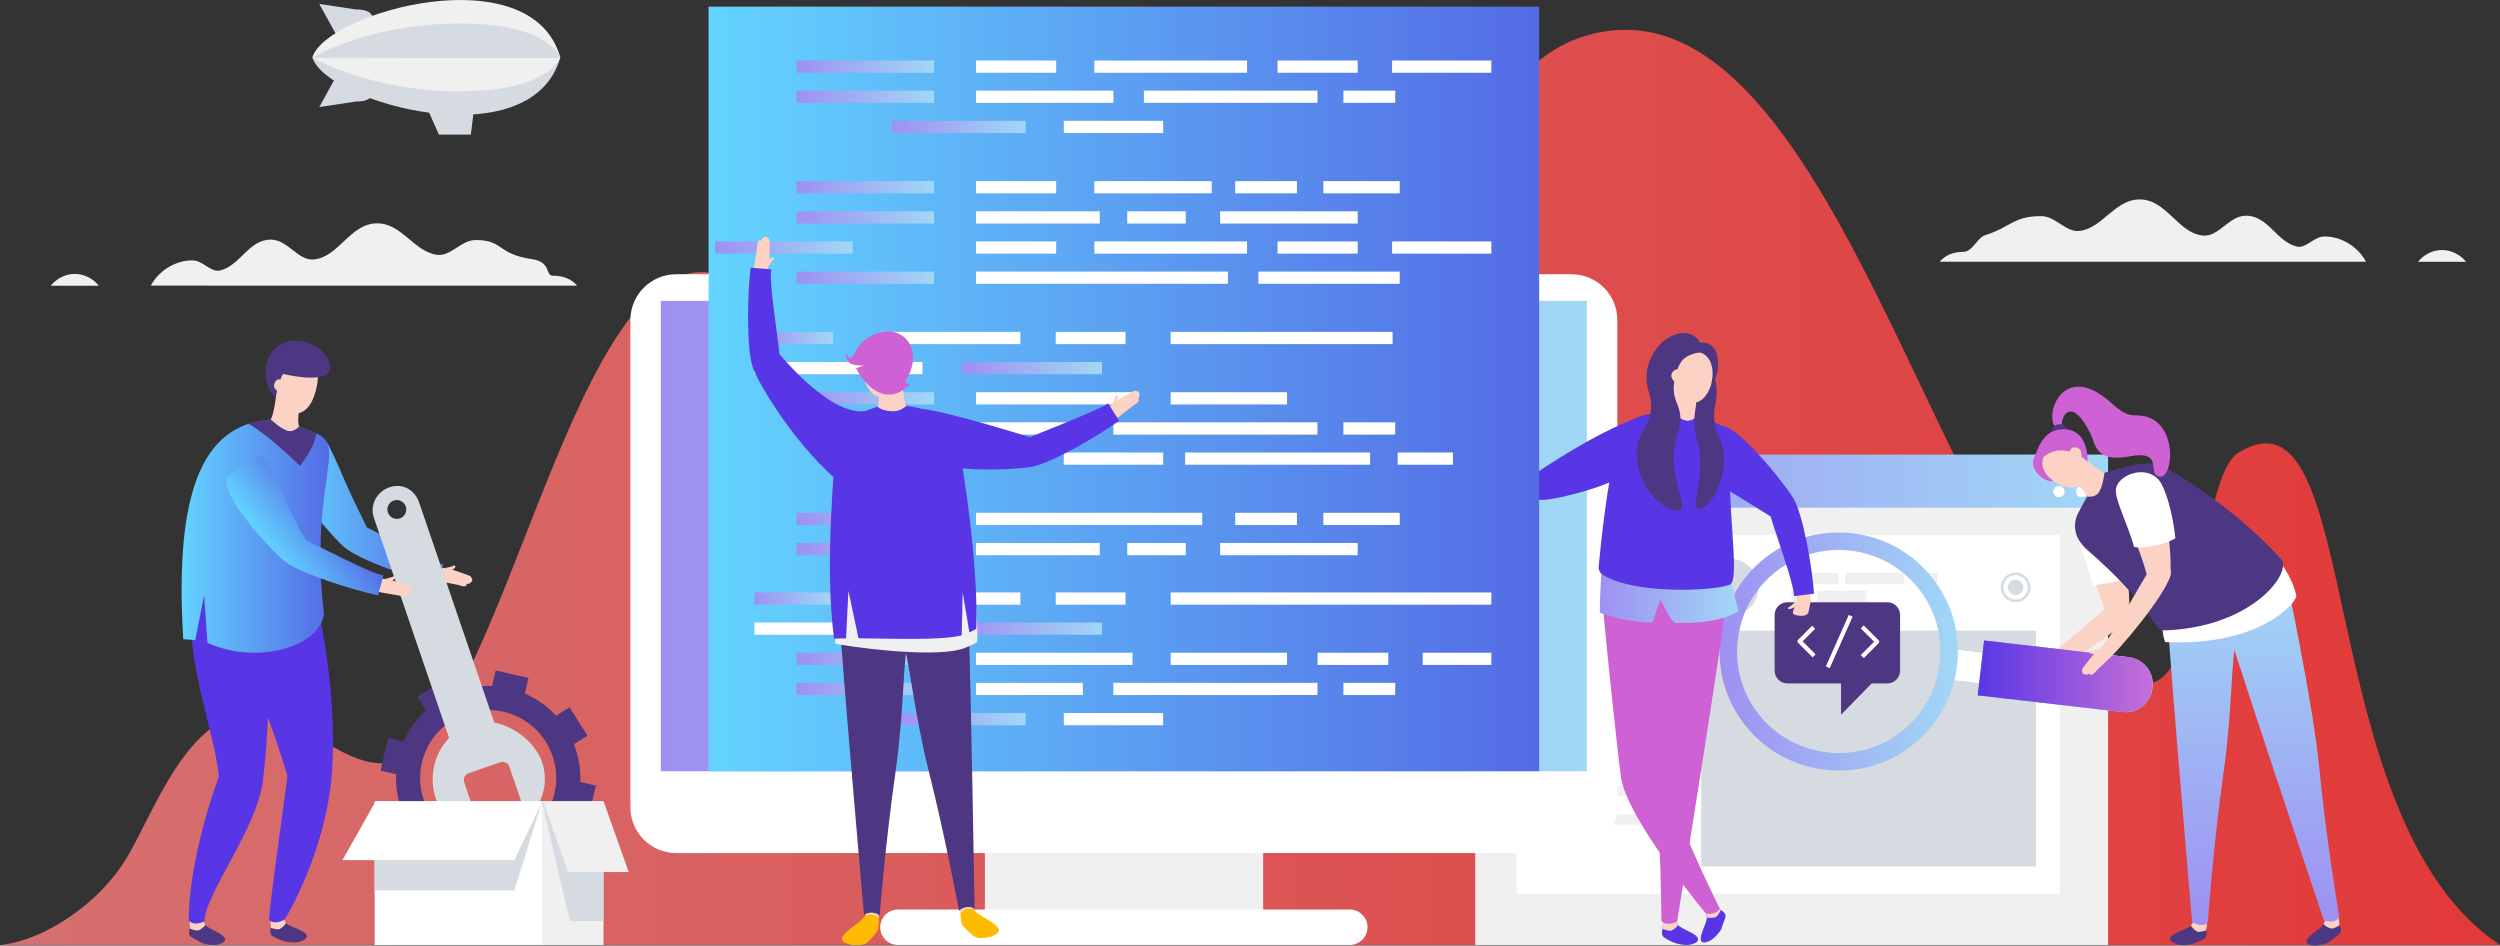 <?xml version="1.0" encoding="UTF-8"?>
<svg xmlns="http://www.w3.org/2000/svg" xmlns:xlink="http://www.w3.org/1999/xlink" viewBox="0 0 731.88 276.81">
  <rect x="0" y="0" width="731.88" height="276.81" fill="#333333" stroke="none"/>
  <defs>
    <style>
      .cls-1 {
        fill: url(#linear-gradient);
      }

      .cls-2 {
        fill: #f0f0f0;
      }

      .cls-3, .cls-4 {
        fill: #fff;
      }

      .cls-5, .cls-6 {
        fill: #fb0;
      }

      .cls-7 {
        fill: #fcd2c5;
      }

      .cls-8 {
        fill: #ce61d4;
      }

      .cls-9 {
        fill: #d5dbe0;
      }

      .cls-10 {
        fill: #5836e5;
      }

      .cls-11 {
        fill: #4d3782;
      }

      .cls-6 {
        mix-blend-mode: multiply;
      }

      .cls-12 {
        fill: url(#_Безымянный_градиент_12);
      }

      .cls-13 {
        fill: url(#_Безымянный_градиент_90);
      }

      .cls-14 {
        fill: url(#_Безымянный_градиент_4-7);
      }

      .cls-15 {
        fill: url(#_Безымянный_градиент_4-5);
      }

      .cls-16 {
        fill: url(#_Безымянный_градиент_4-6);
      }

      .cls-17 {
        fill: url(#_Безымянный_градиент_4-9);
      }

      .cls-18 {
        fill: url(#_Безымянный_градиент_4-2);
      }

      .cls-19 {
        fill: url(#_Безымянный_градиент_4-4);
      }

      .cls-20 {
        fill: url(#_Безымянный_градиент_4-3);
      }

      .cls-21 {
        fill: url(#_Безымянный_градиент_4-8);
      }

      .cls-22 {
        fill: url(#_Безымянный_градиент_90-4);
      }

      .cls-23 {
        fill: url(#_Безымянный_градиент_90-3);
      }

      .cls-24 {
        fill: url(#_Безымянный_градиент_90-2);
      }

      .cls-25 {
        fill: url(#_Безымянный_градиент_4-16);
      }

      .cls-26 {
        fill: url(#_Безымянный_градиент_4-19);
      }

      .cls-27 {
        fill: url(#_Безымянный_градиент_4-18);
      }

      .cls-28 {
        fill: url(#_Безымянный_градиент_4-17);
      }

      .cls-29 {
        fill: url(#_Безымянный_градиент_4-20);
      }

      .cls-30 {
        fill: url(#_Безымянный_градиент_4-23);
      }

      .cls-31 {
        fill: url(#_Безымянный_градиент_4-21);
      }

      .cls-32 {
        fill: url(#_Безымянный_градиент_4-24);
      }

      .cls-33 {
        fill: url(#_Безымянный_градиент_4-22);
      }

      .cls-34 {
        fill: url(#_Безымянный_градиент_4-15);
      }

      .cls-35 {
        fill: url(#_Безымянный_градиент_4-27);
      }

      .cls-36 {
        fill: url(#_Безымянный_градиент_4-25);
      }

      .cls-37 {
        fill: url(#_Безымянный_градиент_4-26);
      }

      .cls-38 {
        fill: url(#_Безымянный_градиент_4-11);
      }

      .cls-39 {
        fill: url(#_Безымянный_градиент_4-10);
      }

      .cls-40 {
        fill: url(#_Безымянный_градиент_4-12);
      }

      .cls-41 {
        fill: url(#_Безымянный_градиент_4-14);
      }

      .cls-42 {
        fill: url(#_Безымянный_градиент_4-13);
      }

      .cls-4 {
        fill-rule: evenodd;
      }

      .cls-43 {
        isolation: isolate;
      }

      .cls-44 {
        fill: url(#_Безымянный_градиент_4);
      }
    </style>
    <linearGradient id="linear-gradient" x1="0" y1="142.69" x2="731.88" y2="142.69" gradientUnits="userSpaceOnUse">
      <stop offset="0" stop-color="#d67070"/>
      <stop offset="1" stop-color="#e23939"/>
    </linearGradient>
    <linearGradient id="_Безымянный_градиент_90" data-name="Безымянный градиент 90" x1="84.59" y1="150.1" x2="129.83" y2="150.1" gradientUnits="userSpaceOnUse">
      <stop offset="0" stop-color="#63d4ff"/>
      <stop offset="1" stop-color="#546be5"/>
    </linearGradient>
    <linearGradient id="_Безымянный_градиент_90-2" data-name="Безымянный градиент 90" x1="53.16" y1="156.92" x2="96.36" y2="156.92" xlink:href="#_Безымянный_градиент_90"/>
    <linearGradient id="_Безымянный_градиент_4" data-name="Безымянный градиент 4" x1="431.88" y1="140.86" x2="617.14" y2="140.86" gradientUnits="userSpaceOnUse">
      <stop offset="0" stop-color="#9e90f2"/>
      <stop offset="1" stop-color="#a1d8f6"/>
    </linearGradient>
    <linearGradient id="_Безымянный_градиент_4-2" data-name="Безымянный градиент 4" x1="579" y1="198" x2="630.22" y2="198" xlink:href="#_Безымянный_градиент_4"/>
    <linearGradient id="_Безымянный_градиент_4-3" data-name="Безымянный градиент 4" x1="579" y1="198" x2="630.22" y2="198" xlink:href="#_Безымянный_градиент_4"/>
    <linearGradient id="_Безымянный_градиент_12" data-name="Безымянный градиент 12" x1="579" y1="198" x2="630.22" y2="198" gradientUnits="userSpaceOnUse">
      <stop offset="0" stop-color="#5937e5"/>
      <stop offset="1" stop-color="#c66fd7"/>
    </linearGradient>
    <linearGradient id="_Безымянный_градиент_4-4" data-name="Безымянный градиент 4" x1="503.41" y1="190.73" x2="573.16" y2="190.73" xlink:href="#_Безымянный_градиент_4"/>
    <linearGradient id="_Безымянный_градиент_4-5" data-name="Безымянный градиент 4" x1="193.45" y1="156.94" x2="464.58" y2="156.94" xlink:href="#_Безымянный_градиент_4"/>
    <linearGradient id="_Безымянный_градиент_4-6" data-name="Безымянный градиент 4" x1="468.35" y1="173.45" x2="508.96" y2="173.45" xlink:href="#_Безымянный_градиент_4"/>
    <linearGradient id="_Безымянный_градиент_90-3" data-name="Безымянный градиент 90" x1="207.43" y1="113.86" x2="450.59" y2="113.86" xlink:href="#_Безымянный_градиент_90"/>
    <linearGradient id="_Безымянный_градиент_4-7" data-name="Безымянный градиент 4" x1="233.21" y1="19.51" x2="273.44" y2="19.51" xlink:href="#_Безымянный_градиент_4"/>
    <linearGradient id="_Безымянный_градиент_4-8" data-name="Безымянный градиент 4" x1="233.21" y1="28.32" x2="273.44" y2="28.32" xlink:href="#_Безымянный_градиент_4"/>
    <linearGradient id="_Безымянный_градиент_4-9" data-name="Безымянный градиент 4" x1="261.13" y1="37.16" x2="300.26" y2="37.16" xlink:href="#_Безымянный_градиент_4"/>
    <linearGradient id="_Безымянный_градиент_4-10" data-name="Безымянный градиент 4" x1="233.21" y1="54.81" x2="273.44" y2="54.81" xlink:href="#_Безымянный_градиент_4"/>
    <linearGradient id="_Безымянный_градиент_4-11" data-name="Безымянный градиент 4" x1="233.21" y1="63.65" x2="273.44" y2="63.65" xlink:href="#_Безымянный_градиент_4"/>
    <linearGradient id="_Безымянный_градиент_4-12" data-name="Безымянный градиент 4" x1="209.38" y1="72.46" x2="249.6" y2="72.46" xlink:href="#_Безымянный_градиент_4"/>
    <linearGradient id="_Безымянный_градиент_4-13" data-name="Безымянный градиент 4" x1="233.21" y1="81.3" x2="273.44" y2="81.3" xlink:href="#_Безымянный_градиент_4"/>
    <linearGradient id="_Безымянный_градиент_4-14" data-name="Безымянный градиент 4" x1="220.86" y1="98.95" x2="243.88" y2="98.95" xlink:href="#_Безымянный_градиент_4"/>
    <linearGradient id="_Безымянный_градиент_4-15" data-name="Безымянный градиент 4" x1="233.21" y1="116.6" x2="273.44" y2="116.6" xlink:href="#_Безымянный_градиент_4"/>
    <linearGradient id="_Безымянный_градиент_4-16" data-name="Безымянный градиент 4" x1="233.21" y1="125.43" x2="273.44" y2="125.43" xlink:href="#_Безымянный_градиент_4"/>
    <linearGradient id="_Безымянный_градиент_4-17" data-name="Безымянный градиент 4" x1="261.13" y1="134.26" x2="300.26" y2="134.26" xlink:href="#_Безымянный_градиент_4"/>
    <linearGradient id="_Безымянный_градиент_4-18" data-name="Безымянный градиент 4" x1="281.59" y1="107.77" x2="322.61" y2="107.77" xlink:href="#_Безымянный_градиент_4"/>
    <linearGradient id="_Безымянный_градиент_4-19" data-name="Безымянный градиент 4" x1="233.21" y1="151.91" x2="273.44" y2="151.91" xlink:href="#_Безымянный_градиент_4"/>
    <linearGradient id="_Безымянный_градиент_4-20" data-name="Безымянный градиент 4" x1="233.21" y1="160.75" x2="273.44" y2="160.75" xlink:href="#_Безымянный_градиент_4"/>
    <linearGradient id="_Безымянный_градиент_4-21" data-name="Безымянный градиент 4" x1="220.86" y1="175.22" x2="243.88" y2="175.22" xlink:href="#_Безымянный_градиент_4"/>
    <linearGradient id="_Безымянный_градиент_4-22" data-name="Безымянный градиент 4" x1="233.21" y1="192.87" x2="273.44" y2="192.87" xlink:href="#_Безымянный_градиент_4"/>
    <linearGradient id="_Безымянный_градиент_4-23" data-name="Безымянный градиент 4" x1="233.21" y1="201.69" x2="273.44" y2="201.69" xlink:href="#_Безымянный_градиент_4"/>
    <linearGradient id="_Безымянный_градиент_4-24" data-name="Безымянный градиент 4" x1="261.13" y1="210.53" x2="300.26" y2="210.53" xlink:href="#_Безымянный_градиент_4"/>
    <linearGradient id="_Безымянный_градиент_4-25" data-name="Безымянный градиент 4" x1="281.59" y1="184.04" x2="322.61" y2="184.04" xlink:href="#_Безымянный_градиент_4"/>
    <linearGradient id="_Безымянный_градиент_90-4" data-name="Безымянный градиент 90" x1="80.38" y1="163.09" x2="98.13" y2="149.72" xlink:href="#_Безымянный_градиент_90"/>
    <linearGradient id="_Безымянный_градиент_4-26" data-name="Безымянный градиент 4" x1="666.62" y1="269.77" x2="666.62" y2="168.4" xlink:href="#_Безымянный_градиент_4"/>
    <linearGradient id="_Безымянный_градиент_4-27" data-name="Безымянный градиент 4" x1="644.23" y1="270.78" x2="644.23" y2="167.35" xlink:href="#_Безымянный_градиент_4"/>
  </defs>
  <g class="cls-43">
    <g id="Layer_2" data-name="Layer 2">
      <g id="layer_1" data-name="layer 1">
        <g>
          <path class="cls-1" d="m0,276.64c12.01-1,29.66-11.85,38.05-27.15,8.39-15.29,15.13-33.69,30.57-40.39,14.45-6.28,31.23,17.79,46.42,13.92,31.07-7.9,51.03-143.35,90.34-143.35s77.67,124.26,129.43,90.08c49.68-32.8,86.41-144.39,127.38-158.62,79-27.43,109.81,188.82,166.58,188.82,16.06,0,14.88-60.1,26.45-67.35,37.42-23.46,20.79,107.04,76.65,144.04H0Z"/>
          <g>
            <g>
              <path class="cls-7" d="m133.32,165.87c.14.36-1.26,1.27-1.64,1.29-.92-.23-.78-.77-1.68-.87.79-.03,1.62-.23,2.36-.51.4-.18.79-.48.95.08Z"/>
              <path class="cls-7" d="m129.33,166.2c.89.09,1.84.27,2.76.51,1.09.27,3.46,1.13,3.63,1.2.47.2,1.72.56,2.03.82.2.17.55.84.53,1.16-.02.42-.48.54-.48.54.08.54-1.3.47-1.25.6.2.53-.46.96-2.3.23-.11-.04-4.98-.93-6.51-1.34.18-.96,1.54-3.72,1.6-3.72Z"/>
              <path class="cls-7" d="m103.89,154.15c.34.01.65.08.89.17,4.47,1.71,19.91,10.89,24.84,11.92-.67,1.5-1.12,2.8-1.27,3.83-8.09-1.87-27.7-8.78-27.89-12.09-.18-3.03,1.93-3.89,3.43-3.83Z"/>
              <path class="cls-7" d="m94.92,130.33c2.51,3.64,7.31,17.08,10.83,23.08,4.32,7.36-2.35,7.75-4.38,5.94-5.34-4.75-17.74-20.33-15.56-23.35.94-1.31,8.65-6.33,9.11-5.67Z"/>
              <path class="cls-13" d="m129.83,165.26c-2.86-.6-20.59-9.98-22.45-10.87-.22-.48-4.54-9.2-6.52-13.81-1.96-4.58-4.02-9.36-5.33-11.26-.2-.3-.34-.03-.72-.04-1.68-.07-8.83,4.76-9.82,6.14-2.96,4.11,11.31,20.75,15.66,24.64,4.11,3.79,20.36,9.35,27.48,10.99l1.7-5.78Z"/>
            </g>
            <path class="cls-11" d="m79.4,270.29l3.12-1.73s.67,1,1.21,1.65c1.05,1.25,6.1,2.15,6.1,3.92,0,.89-1.88,1.7-3.41,1.76-1.53.06-2.79-.21-3.7-.51-.9-.29-2.97-1.14-3.29-1.69-.57-.96-.12-2.07-.12-2.07-.16-.99.09-1.33.09-1.33Z"/>
            <path class="cls-7" d="m83.74,270.21s-.63,1.09-1.81,1.74c-.67.37-2.61-.32-2.61-.32-.16-.99-.08-2.41-.08-2.41l4.19-.75s-.48.75.31,1.75Z"/>
            <path class="cls-10" d="m91.33,169.6c-2.49,1.09-13.4,2.2-20.91,1.71v19.61c1.46,1.15,10.02,23.38,13.71,36.2.12.42-5.35,38.12-5.35,42.15,1.53,1.68,4.56.03,4.6-.13,0,0,11.82-19.09,13.72-42.15,2.21-26.79-5.47-55.25-5.77-57.39Z"/>
            <path class="cls-11" d="m55.79,270.51l3.25-1.48s.59,1.05,1.08,1.74c.95,1.33,5.91,2.62,5.77,4.38-.07.89-2.01,1.54-3.54,1.48-1.53-.06-2.87-.25-3.64-.8-.97-.68-2.87-1.36-3.15-1.94-.49-1,.04-2.07.04-2.07-.08-1,.2-1.32.2-1.32Z"/>
            <path class="cls-7" d="m60.12,270.77s-.72,1.03-1.94,1.59c-.69.31-2.58-.53-2.58-.53-.09-1-.04-2.49-.04-2.49l4.14-.45s-.3.82.42,1.87Z"/>
            <path class="cls-10" d="m77.81,171.08c-2.54-3.29-11.87-6.94-18.37-4.19-9.33,17.77,3.02,43.75,4.63,60.5,0,0-8.81,23.08-8.81,42.07,1.39,1.8,4.54.39,4.6.23,0-7.71,15.42-27.21,17.12-41.19,3.26-26.74.97-55.25.84-57.42Z"/>
            <path class="cls-7" d="m80.85,113.86c.5.42,5.71,3.78,7.27,3.64-.04.43-1.38,4.88-.54,7.38-.58,2.24-6.85,1.84-8.33-2.11.79-1.05,1.77-6.81,1.6-8.92Z"/>
            <path class="cls-7" d="m87.02,106.72c2.85,0,5.56.83,6.01,3.56.16.98-.82,9.63-5.54,10.64-1.99.43-5.54-3.17-5.54-5.46,0,0,0-3.12,0-3.15,0-3.04,2.01-5.57,5.07-5.58Z"/>
            <path class="cls-24" d="m95.73,139.35c-.11,1.42-1.27,7.25-1.73,16.08-.09,1.81-.17,3.75-.18,5.8-.07,5.43.19,11.67,1.03,18.48-1.53,10.2-20.37,14.82-34.13,8.46l-.96-13.91-2.61,13.18c-.89-.17-2.78-.21-3.5-.31-2.53-41.15,5.11-58.42,19.13-63.07,1.57-.52,6.47-1.27,6.47-1.27,0,0,3.18,3.14,5.41,3.45,1.51.21,2.92-1.35,2.92-1.35,0,0,5.39,2.03,6.36,2.68,3.73,2.5,2.12,7.5,1.79,11.78Z"/>
            <path class="cls-11" d="m87.78,136.37s-8.97-8.89-15-12.32c0,0,1.44-.6,3.17-.83.79-.11,3.31-.44,3.31-.44,0,0,3.18,3.15,5.4,3.46,1.52.21,2.93-1.35,2.93-1.35,0,0,3.82,1.31,5.02,2.02-.62,4.48-4.82,9.47-4.82,9.47Z"/>
            <path class="cls-11" d="m96.68,107.66c.04,1.34-1.24,4.58-13.79,1.82-1.53,2.16-2.15,6.97-2.15,6.97-3.72-3.33-4.37-10.7,0-14.59,5.7-5.08,15.75-.27,15.95,5.79Z"/>
            <path class="cls-7" d="m81.5,111.06c.3-.04.87-.02,1.33.2-.1,1.07-.48,2.82-.67,3.68-.76-.09-1.82-1.09-1.93-1.83-.11-.78.48-1.94,1.26-2.05Z"/>
          </g>
          <g>
            <rect class="cls-2" x="431.88" y="144.31" width="185.26" height="132.33"/>
            <rect class="cls-44" x="431.88" y="133.08" width="185.26" height="15.54"/>
            <rect class="cls-3" x="471.01" y="129.64" width="105" height="159" transform="translate(732.65 -314.37) rotate(90)"/>
            <g>
              <rect class="cls-2" x="524.48" y="167.71" width="13.78" height="3.3"/>
              <rect class="cls-2" x="540.14" y="167.71" width="17.18" height="3.3"/>
              <rect class="cls-2" x="560.85" y="167.71" width="6.27" height="3.3"/>
              <rect class="cls-2" x="524.48" y="172.93" width="4.96" height="3.29"/>
              <rect class="cls-2" x="532" y="172.93" width="14.44" height="3.29"/>
            </g>
            <rect class="cls-2" x="451.42" y="196.49" width="29.28" height="2.99"/>
            <rect class="cls-2" x="451.42" y="163.6" width="29.28" height="26.86"/>
            <rect class="cls-2" x="451.42" y="204.87" width="29.28" height="2.98"/>
            <rect class="cls-2" x="451.42" y="213.25" width="29.28" height="2.98"/>
            <rect class="cls-2" x="451.42" y="221.63" width="29.28" height="2.99"/>
            <rect class="cls-2" x="451.42" y="230.01" width="29.28" height="2.98"/>
            <rect class="cls-2" x="451.42" y="238.38" width="29.28" height="2.99"/>
            <path class="cls-3" d="m611.05,143.92c0,.92-.74,1.66-1.66,1.66s-1.66-.74-1.66-1.66.74-1.66,1.66-1.66,1.66.74,1.66,1.66Z"/>
            <path class="cls-3" d="m604.42,143.92c0,.92-.74,1.66-1.66,1.66s-1.66-.74-1.66-1.66.74-1.66,1.66-1.66,1.66.74,1.66,1.66Z"/>
            <rect class="cls-3" x="456.09" y="166.87" width="19.93" height="3.36"/>
            <rect class="cls-3" x="456.09" y="172.46" width="19.93" height="3.36"/>
            <rect class="cls-3" x="456.09" y="178.04" width="19.93" height="3.36"/>
            <rect class="cls-3" x="456.09" y="183.63" width="19.93" height="3.36"/>
            <path class="cls-9" d="m514.8,171.96c0,4.62-3.75,8.36-8.36,8.36s-8.36-3.74-8.36-8.36,3.74-8.36,8.36-8.36,8.36,3.74,8.36,8.36Z"/>
            <g>
              <path class="cls-9" d="m592.33,171.96c0,1.25-1.01,2.26-2.26,2.26s-2.26-1.01-2.26-2.26,1.01-2.26,2.26-2.26,2.26,1.01,2.26,2.26Z"/>
              <path class="cls-9" d="m590.07,167.62c-2.4,0-4.34,1.94-4.34,4.34s1.94,4.34,4.34,4.34,4.34-1.95,4.34-4.34-1.94-4.34-4.34-4.34Zm0,7.91c-1.97,0-3.57-1.6-3.57-3.57s1.6-3.57,3.57-3.57,3.57,1.6,3.57,3.57-1.6,3.57-3.57,3.57Z"/>
            </g>
            <rect class="cls-9" x="512.51" y="170.14" width="69" height="98" transform="translate(766.15 -327.87) rotate(90)"/>
          </g>
          <g>
            <path class="cls-7" d="m593.76,194.18c.79.1,1.64.12,2.41-.02-.85.29-.6.78-1.44,1.21-.37.07-1.94-.52-1.88-.9.04-.59.48-.38.91-.29Z"/>
            <path class="cls-7" d="m591.13,197.57c.18-.31,1.08-.87,1.41-1.14.12-.09,1.78-1.33,2.58-1.78.67-.38,1.37-.72,2.05-.96.04,0,1.74,2.44,2.1,3.35-1.11.66-4.74,2.34-4.81,2.4-1.28,1.02-1.9.71-1.86.16,0-.13-1.06.17-1.12-.38,0,0-.38-.04-.5-.44-.09-.31.03-1.02.15-1.22Z"/>
            <path class="cls-7" d="m607.45,154.18c-.14-.79,8.87-2.66,10.46-2.39,3.67.62,5.83,20.41,5.38,27.54-.17,2.71-5.19,7.13-7.29-1.14-1.72-6.74-7.78-19.66-8.55-24.02Z"/>
            <path class="cls-3" d="m617.91,151.79c2.45.41,6.09,9.02,6.86,17.05-.87.31-3.6.93-4.49,1.17-2.19.57-5.33,1.15-7.58,1.35-1.74-6.57-4.71-14.11-5.25-17.18-.14-.79,8.87-2.66,10.46-2.39Z"/>
            <path class="cls-7" d="m618.16,176.93c.22-.14.5-.27.83-.36,1.45-.39,3.69-.02,4.18,2.98.54,3.27-17.08,14.33-24.56,17.92-.38-.97-1.1-2.14-2.08-3.46,4.59-2.09,17.64-14.44,21.62-17.09Z"/>
          </g>
          <g>
            <path class="cls-3" d="m570.35,198.85l1.01-8.72,23,2.65c2.38.28,4.09,2.43,3.82,4.82v.09c-.29,2.38-2.44,4.09-4.83,3.82l-23-2.66Z"/>
            <path class="cls-3" d="m570.35,198.85l1.01-8.72,23,2.65c2.38.28,4.09,2.43,3.82,4.82v.09c-.29,2.38-2.44,4.09-4.83,3.82l-23-2.66Z"/>
            <path class="cls-18" d="m579,203.55l1.85-16.04,42.29,4.88c4.39.51,7.53,4.47,7.02,8.86l-.02.16c-.51,4.38-4.47,7.53-8.86,7.02l-42.29-4.88Z"/>
            <path class="cls-3" d="m570.35,198.85l1.01-8.72,23,2.65c2.38.28,4.09,2.43,3.82,4.82v.09c-.29,2.38-2.44,4.09-4.83,3.82l-23-2.66Z"/>
            <path class="cls-20" d="m579,203.55l1.85-16.04,42.29,4.88c4.39.51,7.53,4.47,7.02,8.86l-.02.16c-.51,4.38-4.47,7.53-8.86,7.02l-42.29-4.88Z"/>
            <path class="cls-12" d="m579,203.55l1.85-16.04,42.29,4.88c4.39.51,7.53,4.47,7.02,8.86l-.02.16c-.51,4.38-4.47,7.53-8.86,7.02l-42.29-4.88Z"/>
            <path class="cls-19" d="m542.35,156.12c-8.24-.96-16.54,1.03-23.38,5.58-.78.53-1.57,1.08-2.31,1.68-7.31,5.78-11.93,14.11-13,23.38-1.07,9.25,1.5,18.35,7.28,25.61,6.12,7.76,15.04,12.24,24.32,13.07,7.67.69,15.58-1.12,22.37-5.64.78-.53,1.56-1.1,2.28-1.68,3.76-2.96,6.81-6.56,9.07-10.72.36-.67.71-1.37,1.02-2.06.9-1.96,1.6-4,2.13-6.1.35-1.48.63-2.98.81-4.49.17-1.47.25-2.94.22-4.39-.05-7.76-2.65-15.1-7.48-21.22-5.79-7.31-14.06-11.93-23.33-13.01Zm25.69,34.29c.02,1.24-.05,2.5-.19,3.75-.16,1.29-.39,2.57-.69,3.83-.45,1.8-1.06,3.54-1.82,5.21-.26.59-.56,1.19-.87,1.76-1.93,3.54-4.53,6.62-7.74,9.14-.62.5-1.29.98-1.95,1.43-5.79,3.85-12.54,5.4-19.08,4.81-7.92-.71-15.53-4.53-20.75-11.15-4.93-6.19-7.12-13.96-6.21-21.85.91-7.91,4.86-15.01,11.1-19.95.63-.51,1.31-.98,1.97-1.43,5.83-3.88,12.92-5.58,19.95-4.76,7.91.92,14.96,4.86,19.9,11.1,4.12,5.22,6.34,11.48,6.38,18.1Z"/>
          </g>
          <g>
            <path class="cls-11" d="m552.53,176.31h-29.28c-2.05,0-3.72,1.66-3.72,3.71v16.33c0,2.05,1.66,3.72,3.72,3.72h15.72v9.15l8.97-9.15h4.59c2.05,0,3.72-1.66,3.72-3.72v-16.33c0-2.05-1.66-3.71-3.72-3.71Z"/>
            <path class="cls-3" d="m530.64,192.44l-4.25-4.25c-.24-.24-.24-.64,0-.88l4.13-4.13.88.88-3.69,3.69,3.81,3.81-.88.88Z"/>
            <path class="cls-3" d="m545.62,192.65l-.88-.88,3.9-3.9-3.9-3.9.88-.88,4.34,4.34c.12.12.18.27.18.44s-.07.32-.18.44l-4.33,4.34Z"/>
            <rect class="cls-3" x="530.19" y="187.19" width="16.51" height="1.24" transform="translate(147.79 603.25) rotate(-65.99)"/>
          </g>
          <g>
            <polygon class="cls-9" points="123.95 29.2 128.49 39.41 137.83 39.41 139.1 29.2 123.95 29.2"/>
            <g>
              <path class="cls-9" d="m93.47,1.15l7,12.71,8.86-2.9c.01-.12.01-4.66.01-4.66,0-2.89-2.34-3.54-5.23-3.54l-10.64-1.61Z"/>
              <path class="cls-9" d="m93.47,31.34l7-12.71,8.86,2.9c.01.12.01,4.66.01,4.66,0,2.89-2.34,3.54-5.23,3.54l-10.64,1.61Z"/>
            </g>
            <path class="cls-2" d="m91.44,16.81s72.46-.14,72.59,0c-8.51-30.01-68.56-13.29-72.59,0Z"/>
            <path class="cls-9" d="m91.44,16.81s72.46.14,72.59,0c-8.51,30.01-68.56,13.29-72.59,0Z"/>
            <path class="cls-9" d="m134.57,6.88c26.23,0,29.34,9.78,29.46,9.92h-72.59c.26-.1,16.84-9.92,43.12-9.92Z"/>
            <path class="cls-2" d="m134.57,26.73c26.23,0,29.34-9.78,29.46-9.92h-72.59c.26.1,16.84,9.92,43.12,9.92Z"/>
            <polygon class="cls-9" points="164.03 16.8 164.03 16.81 164.03 16.81 164.03 16.8"/>
          </g>
          <g>
            <path class="cls-2" d="m714.9,73.19c-2.86,0-5.4,1.45-7.03,3.45h14.07c-1.63-2-4.17-3.45-7.03-3.45Z"/>
            <path class="cls-2" d="m680.4,69.24c-3,0-5.29,3.58-8,2.94-5.93-1.39-8.37-9.03-14.88-9.03-5.02,0-7.93,6.24-12.57,5.81-7.34-.67-10.65-10.58-18.56-10.58-7.31,0-10.9,8.48-17.66,9.23-3.98.44-6.89-4.34-11.21-4.34-8.15,0-8.87,3.24-16.38,5.58-2.16.67-3.8,4.87-6.24,4.87-2.86,0-5.4.9-7.03,2.9h124.78c-2.09-4-6.78-7.4-12.24-7.4Z"/>
          </g>
          <g>
            <path class="cls-2" d="m21.9,80.19c2.86,0,5.4,1.45,7.03,3.45h-14.07c1.63-2,4.17-3.45,7.03-3.45Z"/>
            <path class="cls-2" d="m56.4,76.24c3,0,5.29,3.58,8,2.94,5.93-1.39,8.37-9.03,14.88-9.03,5.02,0,7.93,6.24,12.57,5.81,7.34-.67,10.65-10.58,18.56-10.58,7.31,0,10.9,8.48,17.66,9.23,3.98.44,6.89-4.34,11.21-4.34,8.15,0,6.24,4.12,16.38,5.58,5.93.85,3.8,4.87,6.24,4.87,2.86,0,5.4.9,7.03,2.9H44.16c2.09-4,6.78-7.4,12.24-7.4Z"/>
          </g>
          <g>
            <rect class="cls-2" x="288.33" y="237.89" width="81.46" height="28.58"/>
            <path class="cls-3" d="m197.96,80.28h262.11c7.4,0,13.41,6.01,13.41,13.41v142.64c0,7.4-6.01,13.41-13.41,13.41H197.96c-7.4,0-13.41-6.01-13.41-13.41V93.69c0-7.4,6.01-13.41,13.41-13.41Z"/>
            <rect class="cls-15" x="193.45" y="88.1" width="271.13" height="137.69"/>
            <path class="cls-4" d="m395.16,266.27h-132.29c-2.85,0-5.18,2.33-5.18,5.18s2.33,5.18,5.18,5.18h132.29c2.85,0,5.18-2.33,5.18-5.18s-2.33-5.18-5.18-5.18Z"/>
          </g>
          <g>
            <g>
              <path class="cls-7" d="m523.54,178.29c.24.3,2.27-.65,2.47-.97.27-.91.26-1.18.11-1.88-.43.66-1.04,1.25-1.64,1.77-.57.49-1.35.65-.95,1.08Z"/>
              <path class="cls-7" d="m526.07,175.45c-.55,2.35-1.28,3.16-1.17,4.2.04.42,4.09,1.42,4.55-.5.03-.12.26-1.4.58-2.87-.89-.41-3.93-.87-3.96-.83Z"/>
              <path class="cls-7" d="m496.91,135.8c3.13,3.12,15.51,10.22,20.79,14.76,6.47,5.56,8.04-.94,6.62-3.25-3.73-6.1-16.85-21.07-20.22-19.46-1.46.7-7.76,7.39-7.2,7.96Z"/>
              <path class="cls-7" d="m518.76,148.86c-.05.34-.04.65,0,.91.88,4.7,7.18,21.52,7.32,26.57,1.6-.39,2.91-.09,3.95-.06.37-2.72-3.68-29.33-6.9-30.11-2.95-.71-4.17,1.21-4.37,2.69Z"/>
              <path class="cls-10" d="m531.06,173.79c-.45-7.1-3.21-23.6-6.2-28.17-3.04-4.79-17.51-23.02-21.94-20.83-1.48.74-8.31,11.2-8.05,11.44,1.62,1.56,23.05,14.68,23.48,14.97.57,1.93,1.42,4.49,2.33,7.2,1.97,5.91,4.43,13.26,4.55,16.11l5.83-.71Z"/>
            </g>
            <path class="cls-7" d="m497.6,211.67c-.18,1.16-7.12,59.17-7.12,59.17-1.5,1.08-3.75.7-3.79.59,0,0-1.47-59.74-1.1-62.41,1.46,1.28,10.99,3.54,12.01,2.65Z"/>
            <path class="cls-10" d="m486.95,270.61l3.22-1.53s.6,1.04,1.11,1.72c.97,1.31,5.95,2.53,5.84,4.3-.06.89-1.98,1.57-3.52,1.54-1.53-.04-2.77-.39-3.66-.74-.88-.35-2.89-1.32-3.18-1.89-.51-.99.01-2.07.01-2.07-.1-1,.18-1.32.18-1.32Z"/>
            <g>
              <path class="cls-10" d="m502.74,265.56l-3.42,1.03s.25,1.18.34,2.02c.16,1.62-2.71,5.87-1.44,7.1.64.62,2.53-.17,3.64-1.22,1.11-1.06,1.99-2.08,2.21-3,.28-1.15,1.25-2.92,1.09-3.54-.29-1.08-1.4-1.53-1.4-1.53-.59-.8-1.02-.86-1.02-.86Z"/>
              <path class="cls-7" d="m499.66,268.61s1.22.3,2.51-.09c.73-.22,1.59-2.1,1.59-2.1-.59-.8-1.03-1.32-1.03-1.32l-3.61,1.43s.38.81.54,2.08Z"/>
              <path class="cls-8" d="m468.94,171.82c2.54.97,12.34,1.41,19.82.55,2.16,13.11.15,35.98-.72,54.05-.38,8,15.49,39.71,15.49,39.71-1.44,1.75-4.07,1.44-4.12,1.28,0,0-23.46-27.86-24.94-40.35-3.1-26.11-5.72-53.13-5.53-55.23Z"/>
            </g>
            <path class="cls-7" d="m491.28,270.8s-.7,1.05-1.92,1.62c-.69.33-2.59-.49-2.59-.49-.1-1-.13-1.67-.13-1.67l3.64-1.37s.27.86,1,1.9Z"/>
            <path class="cls-8" d="m506.43,167.89c-2.56.93-13.51,1.35-20.98.38,0,0-2.36,38.3-.9,56.94,1.69,21.59,1.84,44.36,1.84,44.36,1.42,1.78,4.55.32,4.6.16,0,0,15.73-97.81,15.43-101.84Z"/>
            <path class="cls-16" d="m469.08,164.52s-.73,7.95-.73,14.83c0,0,7.11,2.91,15.42,2.9l2.32-6.85s3.2,6.94,4.42,6.96c6.84.17,13.78-.58,18.45-3.4l-2.58-10.38-37.29-4.05Z"/>
            <path class="cls-7" d="m489.74,110.94c.51.4,5.82,3.6,7.37,3.43-.03.43-1.23,4.92-.32,7.4-.51,2.25-6.79,2.04-8.39-1.86.76-1.07,1.57-6.86,1.34-8.96Z"/>
            <path class="cls-10" d="m473.46,130.65c1.27-4.01,3.66-8.29,8.52-9.28,1.62-.33,6.43-1.47,6.43-1.47,0,0,3.27,3.05,5.5,3.3,1.53.17,2.89-1.44,2.89-1.44,0,0,5.45,1.87,6.43,2.49,3.81,2.4,4.48,6.27,3.85,9.37-2.21,10.82,2.65,36.11-.64,37.53-4.27,1.85-28.18,3.06-37.35-2.98-.76-.5-1.16-1.4-1.08-2.31.52-5.55,2.59-26.19,5.44-35.22Z"/>
            <g>
              <path class="cls-7" d="m424.79,133.86c-.77-.46-1.64-.88-2.51-1.24-1.04-.44-3.45-1.16-3.62-1.21-.5-.12-1.71-.58-2.12-.55-.26.02-.94.35-1.12.62-.23.35.06.72.06.72-.39.39.76,1.16.64,1.23-.47.3-.2,1.04,1.71,1.56.11.03,4.55,2.23,6.02,2.81.43-.88.98-3.91.94-3.94Z"/>
              <path class="cls-7" d="m473.82,125.63c-4.19,1.42-16.06,9.34-22.47,12.05-7.86,3.32-2.74,7.62-.04,7.38,7.12-.62,26.37-5.71,26.43-9.44.03-1.61-3.17-10.24-3.92-9.99Z"/>
              <path class="cls-7" d="m452.4,139.38c-.28-.19-.56-.33-.82-.4-4.6-1.3-22.47-3.15-27.05-5.27-.36,1.6-.77,2.91-1.27,3.83,7.6,3.33,27.46,9.49,29.6,6.95,1.95-2.33.78-4.27-.46-5.11Z"/>
              <path class="cls-10" d="m424.6,139.3c6.56,2.76,22.56,7.63,27.99,6.99,5.64-.59,25.67-5.66,25.68-10.6,0-1.65,3.16-14.2,1.62-13.64-13.44,4.92-28.95,15.66-29.4,15.92-1.98-.35-4.66-.72-7.48-1.12-6.17-.86-13.85-1.94-16.45-3.1l-1.96,5.54Z"/>
            </g>
            <path class="cls-11" d="m497.1,130.03c-1.62-5.98-1.07-8.36-.64-10.92.43-2.63.73-5.35-.04-7.4.05-.07,3.81-4.25,5.2-2.19.91,2.54,1.27,5.59.56,8.77-1.04,4.64.27,8.12,1.09,9.62,1.36,2.5,1.49,5.94,1.39,7.58-.58,9.55-6.12,14.27-7.8,13.38-1.84-.97,2.56-10.26.24-18.85Z"/>
            <path class="cls-7" d="m496.17,103.15c2.85-.09,5.11,1.14,5.64,3.85.19.97-.54,9.64-5.22,10.8-1.98.49-5.63-3-5.7-5.29,0,0-.1-3.12-.1-3.15-.1-3.04,2.31-6.1,5.38-6.2Z"/>
            <path class="cls-11" d="m479.26,134.39c-.2-1.86-.07-5.78,1.98-8.66,1.23-1.73,3.19-5.73,1.45-10.98-1.74-5.25.08-10.28,3.01-13.6,2.93-3.33,6.98-4.23,9.17-3.31,2.75,1.15,2.75,2.5,2.75,2.5,0,0,1.4-.32,2.93.51,3.31,1.8,3.06,9.28.45,11.6,1.75-8.04-3.29-9.31-3.29-9.31,0,0-3.52.36-5.24,2.39-1.57,1.85-3.14,6.82-2.19,10.61.72,2.9,2.97,4.99.6,11.83-3.4,9.83,3.69,20.29.85,21.44-2.59,1.05-11.34-4.17-12.48-15.03Z"/>
            <path class="cls-7" d="m490.95,108.16c.3.02.85.17,1.25.49-.33,1.02-1.08,2.64-1.45,3.45-.72-.26-1.54-1.46-1.48-2.21.06-.79.89-1.79,1.68-1.73Z"/>
          </g>
          <g>
            <path class="cls-11" d="m168.02,217.88l3.96-2.48-5.23-8.35-3.96,2.48c-2.6-2.84-5.72-5.02-9.12-6.5l1.04-4.55-9.6-2.21-1.04,4.55c-2.91-.12-5.87.22-8.75,1.07-.74.22-1.49.47-2.22.76-.03,0-.06.03-.09.04l-2.47-3.96-8.35,5.23,2.48,3.96c-.75.68-1.45,1.4-2.1,2.15-1.84,2.11-3.32,4.46-4.4,6.97l-4.55-1.04-2.21,9.6,4.55,1.05c-.16,3.71.45,7.47,1.86,11.05l-3.96,2.48,5.23,8.35,3.96-2.48c2.6,2.84,5.72,5.03,9.13,6.5l-1.05,4.55,9.6,2.21,1.05-4.55c3.71.16,7.47-.44,11.05-1.86l2.48,3.96,8.35-5.23-2.48-3.96c.75-.69,1.45-1.41,2.1-2.16,1.84-2.11,3.31-4.46,4.4-6.97l4.55,1.04,2.2-9.6-4.55-1.05c.16-3.71-.45-7.47-1.86-11.05Zm-10.07,22.99c-1.26,1.45-2.75,2.73-4.46,3.8-9.33,5.84-21.62,3.01-27.46-6.31-4.77-7.62-3.76-17.22,1.86-23.66,1.26-1.44,2.75-2.73,4.46-3.8.98-.62,2-1.13,3.04-1.56.73-.3,1.47-.56,2.21-.76,8.28-2.29,17.42.98,22.21,8.64,4.77,7.62,3.75,17.21-1.86,23.66Z"/>
            <path class="cls-9" d="m144.7,211.52l-22.01-64.45c-1.27-3.73-4.9-5.7-8.63-4.43h-.02c-3.74,1.28-5.85,5.21-4.58,8.95l22.01,64.45c-4.59,4.76-5.9,11.82-3.9,17.7,2.04,5.96,7.46,9.85,13.62,10.36-.05-.09-.2-.15-.23-.25l-5.07-14.85c-.38-1.1.32-2.32,1.43-2.7l9.11-3.13c1.1-.38,2.31.19,2.69,1.29l5.08,14.87c.04.1.1.19.12.29,4.56-4.17,6.41-10.54,4.37-16.5-2.01-5.87-8.13-10.39-13.98-11.59Zm-27.63-59.76c-1.45.5-3.02-.28-3.51-1.72-.49-1.45.28-3.02,1.72-3.51,1.45-.49,3.02.28,3.51,1.72.49,1.45-.28,3.02-1.72,3.51Z"/>
            <g>
              <rect class="cls-3" x="109.68" y="234.64" width="49" height="42"/>
              <rect class="cls-2" x="158.68" y="234.64" width="18" height="42"/>
            </g>
            <polygon class="cls-9" points="109.68 260.64 150.58 260.64 158.73 234.64 109.68 234.64 109.68 260.64"/>
            <polygon class="cls-9" points="158.89 235.79 166.83 269.64 176.68 269.64 176.68 234.64 158.68 234.64 158.89 235.79"/>
            <polygon class="cls-3" points="100.26 251.8 150.58 251.8 158.77 234.58 109.97 234.58 100.26 251.8"/>
            <polygon class="cls-2" points="158.94 234.58 166.3 255.29 184.06 255.29 176.7 234.58 158.94 234.58"/>
          </g>
          <g>
            <rect class="cls-23" x="207.43" y="1.94" width="243.16" height="223.84"/>
            <g>
              <rect class="cls-14" x="233.21" y="17.72" width="40.23" height="3.58"/>
              <rect class="cls-21" x="233.21" y="26.53" width="40.23" height="3.57"/>
              <rect class="cls-17" x="261.13" y="35.37" width="39.13" height="3.58"/>
              <rect class="cls-3" x="285.72" y="17.72" width="23.48" height="3.58"/>
              <rect class="cls-3" x="285.72" y="26.53" width="40.23" height="3.57"/>
              <rect class="cls-3" x="320.37" y="17.72" width="44.7" height="3.58"/>
              <rect class="cls-3" x="374.01" y="17.72" width="23.45" height="3.58"/>
              <rect class="cls-3" x="407.54" y="17.72" width="29.05" height="3.58"/>
              <rect class="cls-3" x="334.88" y="26.53" width="50.81" height="3.57"/>
              <rect class="cls-3" x="393.28" y="26.53" width="15.17" height="3.57"/>
              <rect class="cls-3" x="311.43" y="35.37" width="29.09" height="3.58"/>
              <rect class="cls-39" x="233.21" y="53.02" width="40.23" height="3.58"/>
              <rect class="cls-38" x="233.21" y="61.86" width="40.23" height="3.58"/>
              <rect class="cls-3" x="285.72" y="53.02" width="23.48" height="3.58"/>
              <rect class="cls-3" x="285.72" y="61.86" width="36.23" height="3.58"/>
              <rect class="cls-3" x="320.37" y="53.02" width="34.37" height="3.58"/>
              <rect class="cls-3" x="361.61" y="53.02" width="18.07" height="3.58"/>
              <rect class="cls-3" x="387.42" y="53.02" width="22.35" height="3.58"/>
              <rect class="cls-3" x="357.2" y="61.86" width="40.26" height="3.58"/>
              <rect class="cls-40" x="209.38" y="70.68" width="40.23" height="3.57"/>
              <rect class="cls-42" x="233.21" y="79.51" width="40.23" height="3.57"/>
              <rect class="cls-3" x="285.72" y="70.68" width="23.48" height="3.57"/>
              <rect class="cls-3" x="285.72" y="79.51" width="73.75" height="3.57"/>
              <rect class="cls-3" x="320.37" y="70.68" width="44.7" height="3.57"/>
              <rect class="cls-3" x="374.01" y="70.68" width="23.45" height="3.57"/>
              <rect class="cls-3" x="407.54" y="70.68" width="29.05" height="3.57"/>
              <rect class="cls-3" x="368.41" y="79.51" width="41.36" height="3.57"/>
              <rect class="cls-3" x="330.01" y="61.86" width="17.12" height="3.58"/>
              <rect class="cls-41" x="220.86" y="97.17" width="23.02" height="3.57"/>
              <rect class="cls-3" x="220.86" y="105.98" width="49.21" height="3.57"/>
              <rect class="cls-34" x="233.21" y="114.82" width="40.23" height="3.58"/>
              <rect class="cls-25" x="233.21" y="123.63" width="40.23" height="3.6"/>
              <rect class="cls-28" x="261.13" y="132.47" width="39.13" height="3.58"/>
              <rect class="cls-3" x="258.27" y="97.16" width="40.45" height="3.58"/>
              <rect class="cls-3" x="309.07" y="97.16" width="20.43" height="3.58"/>
              <rect class="cls-3" x="342.72" y="97.16" width="64.97" height="3.58"/>
              <rect class="cls-27" x="281.59" y="105.98" width="41.02" height="3.57"/>
              <rect class="cls-3" x="285.72" y="114.82" width="45.83" height="3.58"/>
              <rect class="cls-3" x="285.72" y="123.63" width="31.29" height="3.6"/>
              <rect class="cls-3" x="342.72" y="114.82" width="34.06" height="3.58"/>
              <rect class="cls-3" x="325.94" y="123.63" width="59.75" height="3.6"/>
              <rect class="cls-3" x="393.28" y="123.63" width="15.17" height="3.6"/>
              <rect class="cls-3" x="311.43" y="132.47" width="29.09" height="3.58"/>
              <rect class="cls-3" x="346.97" y="132.47" width="54.14" height="3.58"/>
              <rect class="cls-3" x="409.17" y="132.47" width="16.18" height="3.58"/>
              <rect class="cls-26" x="233.21" y="150.12" width="40.23" height="3.58"/>
              <rect class="cls-29" x="233.21" y="158.96" width="40.23" height="3.58"/>
              <rect class="cls-3" x="285.72" y="150.12" width="66.23" height="3.58"/>
              <rect class="cls-3" x="285.72" y="158.96" width="36.23" height="3.58"/>
              <rect class="cls-3" x="361.61" y="150.12" width="18.07" height="3.58"/>
              <rect class="cls-3" x="387.42" y="150.12" width="22.35" height="3.58"/>
              <rect class="cls-3" x="357.2" y="158.96" width="40.26" height="3.58"/>
              <rect class="cls-3" x="330.01" y="158.96" width="17.12" height="3.58"/>
              <rect class="cls-31" x="220.86" y="173.44" width="23.02" height="3.58"/>
              <rect class="cls-3" x="220.86" y="182.25" width="49.21" height="3.58"/>
              <rect class="cls-33" x="233.21" y="191.09" width="40.23" height="3.57"/>
              <rect class="cls-30" x="233.21" y="199.9" width="40.23" height="3.57"/>
              <rect class="cls-32" x="261.13" y="208.74" width="39.13" height="3.58"/>
              <rect class="cls-3" x="258.27" y="173.44" width="40.45" height="3.58"/>
              <rect class="cls-3" x="309.07" y="173.44" width="20.43" height="3.58"/>
              <rect class="cls-3" x="342.72" y="173.44" width="93.87" height="3.58"/>
              <rect class="cls-36" x="281.59" y="182.25" width="41.02" height="3.58"/>
              <rect class="cls-3" x="285.72" y="191.09" width="45.83" height="3.57"/>
              <rect class="cls-3" x="285.72" y="199.9" width="31.29" height="3.57"/>
              <rect class="cls-3" x="342.72" y="191.09" width="34.06" height="3.57"/>
              <rect class="cls-3" x="385.72" y="191.09" width="20.71" height="3.57"/>
              <rect class="cls-3" x="416.51" y="191.09" width="20.08" height="3.57"/>
              <rect class="cls-3" x="325.94" y="199.9" width="59.75" height="3.57"/>
              <rect class="cls-3" x="393.28" y="199.9" width="15.17" height="3.57"/>
              <rect class="cls-3" x="311.43" y="208.74" width="29.09" height="3.58"/>
            </g>
          </g>
          <g>
            <path class="cls-7" d="m114.8,168.91c-.74.29-1.56.51-2.35.57.9.07.77.61,1.7.82.38-.03,1.75-.98,1.61-1.33-.18-.56-.56-.25-.96-.06Z"/>
            <path class="cls-7" d="m118.19,170.95c-.17-.06-2.56-.86-3.65-1.1-.93-.21-1.87-.36-2.77-.44-.05,0-1.35,2.79-1.5,3.76,1.54.37,6.43,1.13,6.54,1.17,1.86.68,2.5.23,2.29-.29-.05-.13,1.33-.09,1.24-.63,0,0,.45-.13.46-.55,0-.32-.36-.99-.56-1.15-.32-.25-1.57-.58-2.05-.77Z"/>
            <path class="cls-22" d="m89.52,158.16c-.23-.48-.5-.96-.81-1.46-1.81-2.9-3.97-7.61-6.06-12.17-2.08-4.53-4.04-8.82-5.4-10.68-.21-.29-.55-.46-.94-.47-1.68-.03-8.7,4.99-9.66,6.39-2.85,4.19,11.84,20.45,16.28,24.22,4.22,3.69,20.6,8.83,27.76,10.29l1.55-5.82c-2.88-.53-10.01-4.06-15.73-6.9-2.62-1.3-5.11-2.53-6.99-3.38Z"/>
          </g>
          <g>
            <path class="cls-7" d="m270.08,209.04c.08,2.69,11.26,59.37,11.26,59.37.05.11,2.33.11,3.63-1.21,0,0-2.59-56.37-2.61-57.54-.86,1.04-10.64.4-12.29-.62Z"/>
            <path class="cls-11" d="m279.27,181.64c-5.13,1.27-10.23,2.54-15.42,3.41l.37,3.52c1.58,1,3,18.49,7.54,36.62,5.26,21,8.99,41.44,8.99,41.44,1.3-1.3,3.31-1.4,4.56-.61,0,0-.91-57.21-1.77-85.49-1.36.39-2.78.74-4.27,1.11Z"/>
            <path class="cls-5" d="m285.77,267.03c-.61-.59-.84-.89-.84-.89,0,0-2.87-.68-3.75,1.43,0,0,0,2.48.67,3.37.38.51,2.58,2.83,3.66,3.33.87.4,2.21.34,3.73.12,1.52-.22,3.3-1.21,3.21-2.1-.18-1.76-5.5-4.12-6.68-5.25Z"/>
            <path class="cls-6" d="m285.04,268.37c-1.48-1.04-4.04.75-2.31,3.14.32.44,2.17,2.38,3.08,2.8.73.33,1.86.29,3.14.1,1.28-.18,2.78-1.02,2.7-1.77-.15-1.48-5.09-3.21-6.62-4.28Z"/>
            <g>
              <path class="cls-7" d="m226.39,75.34c-.29-.25-1.63.75-1.77,1.09-.1.94.45,1,.23,1.87.3-.73.78-1.43,1.29-2.04.3-.31.73-.57.25-.92Z"/>
              <path class="cls-7" d="m225.23,70.2c-.09-.24-.6-.8-.91-.9-.4-.12-.67.26-.67.26-.48-.26-.89,1.06-1,.97-.42-.37-1.06.1-1.01,2.08,0,.12-.85,4.99-.99,6.57.96.17,4.02-.16,4.04-.21.22-.87.38-1.82.48-2.76.13-1.12.13-3.64.13-3.82-.03-.51.07-1.81-.07-2.19Z"/>
              <path class="cls-7" d="m224.76,78.68c-1.64.11-3.01.08-4.03-.13-1.05,8.23-1.33,29.03,1.7,30.35,2.78,1.22,4.31-.46,4.77-1.89.1-.32.15-.63.15-.9-.06-4.78-3.33-22.44-2.6-27.43Z"/>
              <path class="cls-7" d="m228.55,105.52c-5.41-6.6-8.08-.47-7.09,2.06,2.61,6.65,12.94,23.67,16.53,22.68,1.56-.43,8.93-5.93,8.47-6.59-2.54-3.62-13.5-12.76-17.91-18.14Z"/>
              <path class="cls-10" d="m228.19,103.65c-.2-2.05-.57-4.8-.96-7.7-.85-6.34-1.91-14.22-1.48-17.12l-6.01-.4c-.92,7.24-1.32,24.41.82,29.59,2.14,5.41,11.74,21.11,23.42,31.62,1.42,1.28,9.7-19.35,9.34-19.3-10.37,1.47-24.75-16.31-25.13-16.68Z"/>
            </g>
            <g>
              <path class="cls-7" d="m326.45,116.52c-.28.74-.67,1.5-1.16,2.12.66-.62.97-.16,1.75-.7.23-.3.46-1.95.1-2.08-.54-.25-.56.25-.69.67Z"/>
              <path class="cls-7" d="m333.51,115.45s.21-.42-.1-.71c-.23-.22-.97-.4-1.22-.36-.4.06-1.49.77-1.95,1-.15.08-2.36,1.31-3.27,1.96-.78.54-1.53,1.14-2.19,1.75-.03.04,1.16,2.88,1.77,3.64,1.31-.89,5.16-3.99,5.27-4.05,1.75-.92,1.85-1.7,1.33-1.89-.13-.05.82-1.04.36-1.34Z"/>
              <path class="cls-7" d="m299.73,129.9c-.23.12-.48.32-.71.57-1.03,1.09-1.76,3.25.66,5.09,2.63,2.02,20.69-8.3,27.38-13.2-.68-.79-1.37-1.98-2.07-3.46-4.01,3.06-21.05,8.74-25.26,11.01Z"/>
              <path class="cls-7" d="m299.68,128.58c-6.84-1.25-20.15-6.41-24.55-6.89-.8-.09-2.04,9.03-1.67,10.6.87,3.62,20.76,4.42,27.85,3.49,2.69-.36,6.76-5.66-1.63-7.2Z"/>
              <path class="cls-10" d="m301.49,127.98c-.51-.15-24.38-7.66-32.32-8.39-2.95-.27-8.41,10.95-6.81,12,11.47,7.56,33.23,5.94,39.01,5.19,5.57-.64,20.4-9.3,26.29-13.61l-3.26-5.07c-2.33,1.77-21.01,9.07-22.9,9.88Z"/>
            </g>
            <path class="cls-7" d="m250.02,211.53c.1,1.17,3.36,57.5,3.36,57.5,1.43,1.17,3.7.94,3.74.82,0,0,5.25-57.53,5.06-60.21-1.54,1.18-11.19,2.84-12.16,1.89Z"/>
            <path class="cls-11" d="m244.98,167.34c-.56,4,7.95,100.55,7.95,100.55,1.16-.92,3.17-1.03,4.6.13,0,0,1.59-20.72,4.65-42.15,2.64-18.5,2.25-36.05,3.71-37.21v-19.61c-7.51.49-18.42-.62-20.91-1.71Z"/>
            <path class="cls-2" d="m271.76,171.74c-7.49.94-14.99.98-22.52,1.14-1.74.04-3.44.07-5.11,0,.19,6.28-.32,10.12.45,15.62,14.8,2.46,30.98,3.46,37.24,1.42,1.13-.37,4.13-1.67,4.28-2.05.17-5.78-.46-12.68-1.46-19.6-3.93,1.74-8.25,2.88-12.88,3.46Z"/>
            <path class="cls-7" d="m264.14,109.45c-.52.38-5.95,3.39-7.49,3.15.01.43,1.25,4.01.24,6.44.43,2.27,6.85,4.17,8.59.33-.72-1.1-1.64-7.84-1.34-9.93Z"/>
            <path class="cls-7" d="m258.46,101.92c-2.85-.2-5.61.46-6.24,3.15-.23.96.18,9.66,4.82,10.98,1.96.56,5.73-2.79,5.89-5.08,0,0,.22-3.12.22-3.15.21-3.03-1.63-5.7-4.69-5.91Z"/>
            <path class="cls-10" d="m265.25,118.88s-1.62,1.69-4.28,1.52c-2.97-.19-4.08-1.35-4.08-1.35,0,0-5.53,1.98-7.07,2.59-4.61,1.84-5.64,5.71-5.24,9.9.1,1.02-3.42,33.99-.38,55.44.72-.05,2.58-.08,3.49-.1l.68-13.92,2.96,13.9c9.5.05,23.83.72,30.22-.86l.27-12.62,1.97,11.78c.48-.29,1.9-.84,2.04-1.22.58-19.74-4.14-48.43-4.75-50.85-3.56-14.22-15.82-14.22-15.82-14.22Z"/>
            <path class="cls-5" d="m253.32,267.98s-.2.32-.74.97c-1.05,1.25-6.1,4.15-6.1,5.92,0,.89,1.88,1.7,3.41,1.76,1.53.06,2.88-.02,3.7-.51,1.02-.6,2.97-3.14,3.29-3.69.57-.96.32-3.42.32-3.42-1.1-2-3.88-1.03-3.88-1.03Z"/>
            <path class="cls-6" d="m253.43,270.2c-1.41,1.22-6.14,3.45-6.14,4.94,0,.75,1.58,1.43,2.87,1.48,1.29.05,2.42-.02,3.11-.43.86-.51,2.51-2.64,2.77-3.11,1.47-2.56-1.25-4.07-2.62-2.89Z"/>
            <path class="cls-8" d="m264.44,98.5c-4.44-3.51-11.97-.16-13.96,4.41-1.48,3.4-2.84,1.03-2.7.13-.45,2.26.5,4.23,4.88,3.91.92-.06-2.04.84-2.04.84,0,0,4.64,9.71,11.87,7.36,2.15-.7,4.02-2.79,4.02-2.79,0,0-2.34.38-1.1-1.52,2.41-3.69,2.95-9.24-.97-12.34Z"/>
          </g>
          <g>
            <path class="cls-7" d="m663.74,213.42c.37,1.11,17.29,57.03,17.29,57.03,1.67.8,3.82.04,3.83-.08,0,0-8.93-59.09-9.75-61.65-1.21,1.51-10.21,5.39-11.37,4.7Z"/>
            <path class="cls-11" d="m684.46,269.62l-3.44-.95s-.41,1.13-.79,1.89c-.73,1.46-5.42,3.53-5,5.25.21.87,2.23,1.2,3.73.9,1.5-.3,2.79-.7,3.47-1.37.85-.83,2.62-1.8,2.8-2.42.33-1.06-.37-2.04-.37-2.04-.08-1-.4-1.27-.4-1.27Z"/>
            <path class="cls-7" d="m680.88,268.51s-.11.89-.65,2.05c0,0,.87.91,2.17,1.26.74.2,2.46-.93,2.46-.93-.07-1-.17-1.66-.17-1.66l-3.82-.71Z"/>
            <path class="cls-37" d="m669.15,168.4c-7.19,2.25-18.05,3.74-20.72,3.27.4,4.02,31.9,97.78,31.9,97.78.08.15,3.42,1.04,4.5-.96,0,0-3.81-22.45-5.89-44-1.8-18.6-9.79-56.09-9.79-56.09Z"/>
            <path class="cls-7" d="m638.82,211.54c.1,1.17,3.36,59.5,3.36,59.5,1.43,1.17,3.7.94,3.74.82,0,0,5.25-59.53,5.06-62.21-1.54,1.18-11.19,2.84-12.16,1.89Z"/>
            <path class="cls-11" d="m645.71,271.04l-3.12-1.73s-.67,1-1.21,1.65c-1.05,1.25-6.1,2.15-6.1,3.92,0,.89,1.88,1.7,3.41,1.76,1.53.06,2.79-.21,3.7-.51.9-.3,2.97-1.14,3.3-1.69.57-.96.12-2.07.12-2.07.16-.99-.09-1.33-.09-1.33Z"/>
            <path class="cls-7" d="m641.38,270.95s.63,1.09,1.81,1.74c.67.37,2.61-.32,2.61-.32.16-.99.23-1.66.23-1.66l-3.54-1.59s-.32.84-1.11,1.84Z"/>
            <path class="cls-35" d="m633.79,167.35c-.56,4,7.95,102.55,7.95,102.55.04.17,3.08,1.81,4.6.13,0,0,1.59-22.72,4.65-44.15,2.64-18.5,2.25-36.05,3.71-37.21v-19.61c-7.51.49-18.42-.62-20.91-1.71Z"/>
            <path class="cls-3" d="m658.73,156.12l-25.84,26.78s.49,5.05,1.12,5.08c28.22,1.28,38.59-12.08,38.25-13.59-2.46-11.05-13.53-18.27-13.53-18.27Z"/>
            <path class="cls-7" d="m609.15,132.59c-.12.64-1.98,6.55-3.27,7.44.3.3,4.18,2.88,5.13,5.34,1.87,1.35,6.45-2.96,5.06-6.94-1.28-.3-5.71-4.11-6.93-5.84Z"/>
            <path class="cls-7" d="m607.31,132.1c-1.93-2.34-5.1-3.01-7.47-1.06-2.2,1.82-3.75,4.19-2.36,6.58.5.86,6.78,6.88,11.05,4.65,1.81-.95,2.24-5.97.78-7.74,0,0-1.99-2.41-2.01-2.43Z"/>
            <path class="cls-11" d="m632.89,136.33c-4.56-2.28-16.81,2.1-16.81,2.1,0,0-.44,4.46-1.95,6.11-1.04,1.14-3.12.83-3.12.83,0,0-2.85,5.01-3.18,6.12-1.27,4.31.91,7.5,3.31,9.58,18.15,15.67,19.79,23.52,21.79,23.49,26.08-.5,38.41-16.97,34.83-20.92-14.83-16.36-33.47-26.61-34.88-27.31Z"/>
            <g>
              <path class="cls-7" d="m611.79,191.14c.07.37,1.75.4,2.07.22.66-.69.25-1.07.96-1.62-.68.39-1.49.66-2.27.83-.43.06-.93.01-.76.58Z"/>
              <path class="cls-7" d="m613.28,191.19c-.78.81-2.32,2.8-2.43,2.94-.29.42-1.16,1.39-1.28,1.78-.08.25-.01,1,.17,1.26.24.34.69.2.69.2.22.5,1.35-.29,1.38-.16.11.55.9.56,2.07-1.03.07-.1,3.72-3.44,4.79-4.6-.66-.72-3.29-2.33-3.33-2.3-.71.56-1.41,1.21-2.06,1.9Z"/>
              <path class="cls-7" d="m629.93,140.59c-1.59-.26-10.59,1.63-10.45,2.42.79,4.35,6.89,17.25,8.63,23.99,2.13,8.26,7.13,3.82,7.3,1.11.43-7.14-1.79-26.92-5.47-27.52Z"/>
              <path class="cls-3" d="m619.47,143.01c-.53,3.08,3.54,10.6,5.31,17.16,3.14.37,8.41-.54,12.06-2.55-.8-8.03-3.09-14.88-4.63-16.83-3.94-5.03-12.06-1.75-12.74,2.22Z"/>
              <path class="cls-7" d="m630.46,165.54c-.28.19-.51.41-.67.62-2.87,3.82-11.05,19.82-14.68,23.32,1.36.92,2.44,1.77,3.11,2.56,5.85-5.89,18.77-22.18,17.17-25.09-1.46-2.66-3.7-2.26-4.94-1.41Z"/>
            </g>
            <path class="cls-8" d="m603.51,125.6c-5.61.12-7.55,7.45-7.55,7.45-2.92,4.05,2.79,8.53,5.15,7.74-4.4-3.1-2.98-6.81-2.98-6.81,4.76-4.64,11.89-.48,12.98,1.32,0,0,.85-9.89-7.6-9.71Z"/>
            <path class="cls-7" d="m606.4,131.3c-.21.22-.52.69-.62,1.19.92.55,2.56,1.27,3.37,1.63.37-.67.19-2.11-.35-2.63-.57-.55-1.85-.75-2.4-.19Z"/>
            <path class="cls-8" d="m626.39,121.65c-2.47-.17-3.83.4-8.14-3.53-14.29-13.06-20.09,3.64-16.34,7.07.92.84,1.92.91,1.76-.75-.28-2.79,2.84-8.48,8.33,2.53,1.45,2.91,1.26,8.59,11.5,6.62,9.26-1.78,5.84,4.14,7.77,5.54,4.96,3.59,7.32-16.62-4.87-17.48Z"/>
            <path class="cls-11" d="m602.33,124.27c-.46.1-.79.31-1.02.57-.58.63-.57,1.52-.57,1.52,1.93-.91,4.43-.7,4.43-.7-.35-1.02-1.1-1.76-2.84-1.38Z"/>
          </g>
        </g>
      </g>
    </g>
  </g>
</svg>